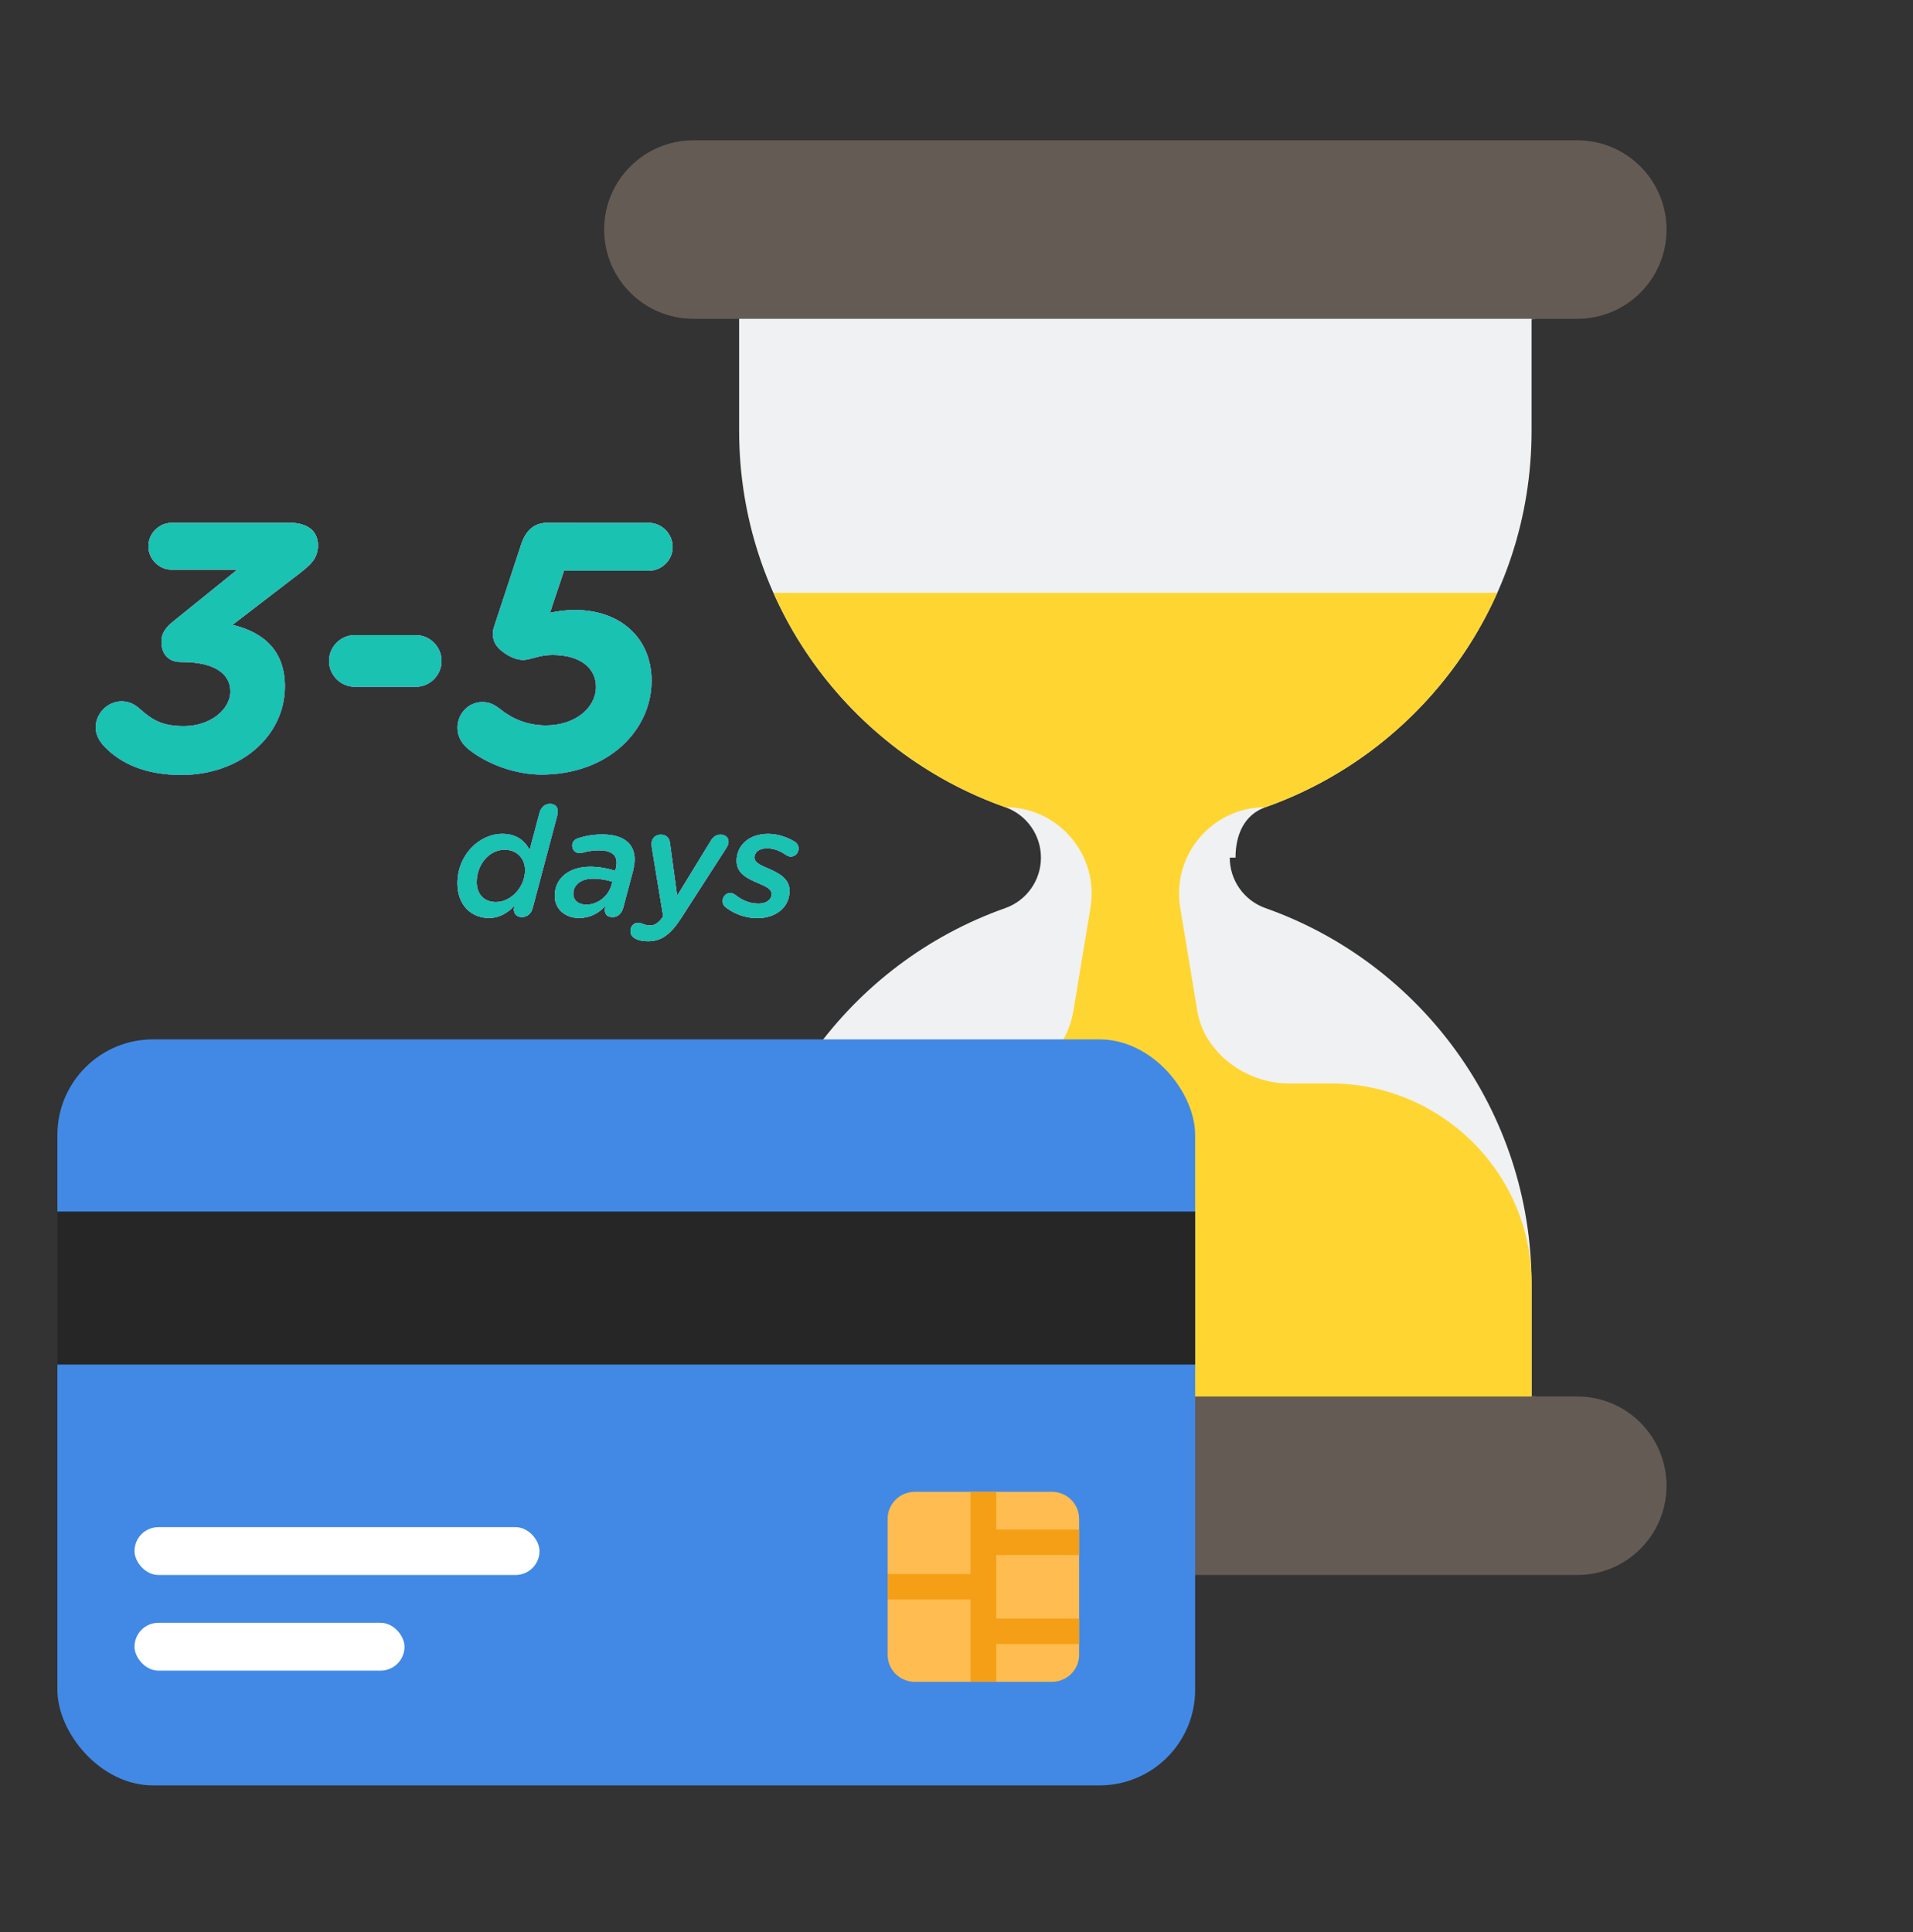 <svg width="100" height="101" viewBox="0 0 100 101" fill="none" xmlns="http://www.w3.org/2000/svg">
<rect x="0" y="0" width="100" height="101" fill="#333333" stroke="none"/>
<g clip-path="url(#clip0_1_5668)">
<path d="M82.451 16.666H80.363L59.5 19.684L38.637 16.666H36.247C33.671 16.666 31.582 14.578 31.582 12.001C31.582 9.425 33.671 7.336 36.247 7.336H82.451C85.028 7.336 87.116 9.425 87.116 12.001C87.116 14.578 85.028 16.666 82.451 16.666Z" fill="#655B55"/>
<path d="M80.061 22.522V16.666H38.637V22.522C38.637 31.607 44.443 39.334 52.547 42.198C53.666 42.593 54.414 43.65 54.414 44.836C54.414 46.022 53.666 47.079 52.547 47.474C44.443 50.338 38.637 58.065 38.637 67.15V73.006H80.061V67.15C80.061 58.065 74.255 50.338 66.151 47.474C65.032 47.079 64.284 46.022 64.284 44.836H64.586C64.586 43.65 65.032 42.593 66.151 42.198C74.255 39.334 80.061 31.607 80.061 22.522Z" fill="#EFF1F2"/>
<path d="M82.451 82.336H36.247C33.671 82.336 31.582 80.248 31.582 77.671C31.582 75.095 33.671 73.006 36.247 73.006H38.637L59.5 69.988L80.363 73.006H82.451C85.028 73.006 87.116 75.095 87.116 77.671C87.116 80.248 85.028 82.336 82.451 82.336Z" fill="#655B55"/>
<path d="M69.546 56.639H67.349C65.139 56.639 62.952 55.041 62.591 52.861L61.694 47.454C61.238 44.702 63.361 42.198 66.151 42.198C71.564 40.285 75.95 36.2 78.267 30.991H40.431C42.748 36.2 47.133 40.285 52.547 42.198C55.337 42.198 57.46 44.702 57.004 47.454L56.107 52.861C55.746 55.041 53.86 56.639 51.651 56.639H49.151C43.391 56.639 38.668 61.275 38.637 67.035C38.637 67.073 38.637 67.112 38.637 67.15V73.006H80.061V67.15C80.061 67.112 80.061 67.073 80.061 67.035C80.03 61.275 75.307 56.639 69.546 56.639Z" fill="#FFD631"/>
</g>
<rect x="3" y="54.336" width="59.475" height="39" rx="5" fill="#4289E6"/>
<path d="M56.409 79.398V86.512C56.409 87.29 55.774 87.922 54.987 87.922H47.822C47.038 87.922 46.401 87.292 46.401 86.512V79.398C46.401 78.62 47.036 77.988 47.822 77.988H54.987C55.774 77.99 56.409 78.62 56.409 79.398Z" fill="#FFBC50"/>
<path fill-rule="evenodd" clip-rule="evenodd" d="M50.735 77.99H52.076V79.962H56.408V81.292H52.076V84.616H56.408V85.946H52.076V87.92H50.735V83.618H46.403V82.288H50.735V77.99Z" fill="#F49F16"/>
<rect x="7.032" y="84.836" width="14.113" height="2.5" rx="1.25" fill="white"/>
<rect x="7.032" y="79.836" width="21.169" height="2.5" rx="1.25" fill="white"/>
<rect x="3" y="63.336" width="59.475" height="8" fill="#262626"/>
<path d="M5.478 39.051C5.239 38.811 5 38.441 5 38.034C5 37.293 5.625 36.664 6.36 36.664C6.765 36.664 7.041 36.831 7.261 37.016C7.96 37.645 8.475 37.959 9.615 37.959C10.993 37.959 12.041 37.09 12.041 36.146C12.041 35.146 11.085 34.61 9.523 34.61H9.468C8.806 34.61 8.438 34.203 8.438 33.536C8.438 33.148 8.622 32.833 9.063 32.481L12.409 29.779H8.971C8.309 29.779 7.758 29.224 7.758 28.558C7.758 27.891 8.309 27.336 8.971 27.336H15.185C16.013 27.336 16.619 27.725 16.619 28.502C16.619 29.205 16.215 29.539 15.645 29.983L12.152 32.666C13.77 33.055 14.891 33.999 14.891 35.887C14.891 38.496 12.556 40.514 9.486 40.514C7.574 40.514 6.305 39.903 5.478 39.051Z" fill="white"/>
<path d="M5.478 39.051C5.239 38.811 5 38.441 5 38.034C5 37.293 5.625 36.664 6.36 36.664C6.765 36.664 7.041 36.831 7.261 37.016C7.96 37.645 8.475 37.959 9.615 37.959C10.993 37.959 12.041 37.09 12.041 36.146C12.041 35.146 11.085 34.61 9.523 34.61H9.468C8.806 34.61 8.438 34.203 8.438 33.536C8.438 33.148 8.622 32.833 9.063 32.481L12.409 29.779H8.971C8.309 29.779 7.758 29.224 7.758 28.558C7.758 27.891 8.309 27.336 8.971 27.336H15.185C16.013 27.336 16.619 27.725 16.619 28.502C16.619 29.205 16.215 29.539 15.645 29.983L12.152 32.666C13.77 33.055 14.891 33.999 14.891 35.887C14.891 38.496 12.556 40.514 9.486 40.514C7.574 40.514 6.305 39.903 5.478 39.051Z" fill="url(#paint0_linear_1_5668)"/>
<path d="M5.478 39.051C5.239 38.811 5 38.441 5 38.034C5 37.293 5.625 36.664 6.36 36.664C6.765 36.664 7.041 36.831 7.261 37.016C7.96 37.645 8.475 37.959 9.615 37.959C10.993 37.959 12.041 37.09 12.041 36.146C12.041 35.146 11.085 34.61 9.523 34.61H9.468C8.806 34.61 8.438 34.203 8.438 33.536C8.438 33.148 8.622 32.833 9.063 32.481L12.409 29.779H8.971C8.309 29.779 7.758 29.224 7.758 28.558C7.758 27.891 8.309 27.336 8.971 27.336H15.185C16.013 27.336 16.619 27.725 16.619 28.502C16.619 29.205 16.215 29.539 15.645 29.983L12.152 32.666C13.77 33.055 14.891 33.999 14.891 35.887C14.891 38.496 12.556 40.514 9.486 40.514C7.574 40.514 6.305 39.903 5.478 39.051Z" fill="#19C2B1"/>
<path d="M21.74 35.905H18.541C17.805 35.905 17.199 35.294 17.199 34.554C17.199 33.814 17.805 33.203 18.541 33.203H21.74C22.475 33.203 23.082 33.814 23.082 34.554C23.082 35.294 22.475 35.905 21.74 35.905Z" fill="white"/>
<path d="M21.74 35.905H18.541C17.805 35.905 17.199 35.294 17.199 34.554C17.199 33.814 17.805 33.203 18.541 33.203H21.74C22.475 33.203 23.082 33.814 23.082 34.554C23.082 35.294 22.475 35.905 21.74 35.905Z" fill="url(#paint1_linear_1_5668)"/>
<path d="M21.74 35.905H18.541C17.805 35.905 17.199 35.294 17.199 34.554C17.199 33.814 17.805 33.203 18.541 33.203H21.74C22.475 33.203 23.082 33.814 23.082 34.554C23.082 35.294 22.475 35.905 21.74 35.905Z" fill="#19C2B1"/>
<path d="M24.481 39.163C24.169 38.903 23.911 38.533 23.911 38.052C23.911 37.312 24.481 36.701 25.217 36.701C25.584 36.701 25.842 36.831 26.173 37.09C26.798 37.589 27.588 37.922 28.544 37.922C30.07 37.922 31.155 36.997 31.155 35.905C31.155 34.98 30.401 34.239 28.875 34.239C28.158 34.239 27.754 34.499 27.349 34.499C27 34.499 26.596 34.332 26.209 34.017C25.805 33.703 25.676 33.24 25.823 32.777L27.257 28.428C27.478 27.78 27.883 27.336 28.599 27.336H33.913C34.593 27.336 35.163 27.91 35.163 28.595C35.163 29.279 34.593 29.835 33.913 29.835H29.482L28.747 32.037C29.169 31.945 29.611 31.889 30.052 31.889C32.405 31.889 34.06 33.333 34.06 35.591C34.06 38.163 31.817 40.495 28.305 40.495C26.982 40.495 25.492 39.977 24.481 39.163Z" fill="white"/>
<path d="M24.481 39.163C24.169 38.903 23.911 38.533 23.911 38.052C23.911 37.312 24.481 36.701 25.217 36.701C25.584 36.701 25.842 36.831 26.173 37.09C26.798 37.589 27.588 37.922 28.544 37.922C30.07 37.922 31.155 36.997 31.155 35.905C31.155 34.98 30.401 34.239 28.875 34.239C28.158 34.239 27.754 34.499 27.349 34.499C27 34.499 26.596 34.332 26.209 34.017C25.805 33.703 25.676 33.24 25.823 32.777L27.257 28.428C27.478 27.78 27.883 27.336 28.599 27.336H33.913C34.593 27.336 35.163 27.91 35.163 28.595C35.163 29.279 34.593 29.835 33.913 29.835H29.482L28.747 32.037C29.169 31.945 29.611 31.889 30.052 31.889C32.405 31.889 34.06 33.333 34.06 35.591C34.06 38.163 31.817 40.495 28.305 40.495C26.982 40.495 25.492 39.977 24.481 39.163Z" fill="url(#paint2_linear_1_5668)"/>
<path d="M24.481 39.163C24.169 38.903 23.911 38.533 23.911 38.052C23.911 37.312 24.481 36.701 25.217 36.701C25.584 36.701 25.842 36.831 26.173 37.09C26.798 37.589 27.588 37.922 28.544 37.922C30.07 37.922 31.155 36.997 31.155 35.905C31.155 34.98 30.401 34.239 28.875 34.239C28.158 34.239 27.754 34.499 27.349 34.499C27 34.499 26.596 34.332 26.209 34.017C25.805 33.703 25.676 33.24 25.823 32.777L27.257 28.428C27.478 27.78 27.883 27.336 28.599 27.336H33.913C34.593 27.336 35.163 27.91 35.163 28.595C35.163 29.279 34.593 29.835 33.913 29.835H29.482L28.747 32.037C29.169 31.945 29.611 31.889 30.052 31.889C32.405 31.889 34.06 33.333 34.06 35.591C34.06 38.163 31.817 40.495 28.305 40.495C26.982 40.495 25.492 39.977 24.481 39.163Z" fill="#19C2B1"/>
<path d="M25.927 47.158C26.703 47.158 27.447 46.382 27.447 45.486C27.447 44.87 27.007 44.422 26.375 44.422C25.591 44.422 24.919 45.174 24.919 46.118C24.919 46.758 25.319 47.158 25.927 47.158ZM27.287 47.942C27.007 47.942 26.855 47.774 26.863 47.518L26.911 47.342C26.527 47.726 26.111 47.99 25.559 47.99C24.623 47.99 23.911 47.302 23.911 46.182C23.911 44.686 25.055 43.59 26.263 43.59C27.007 43.59 27.431 43.958 27.687 44.43L28.199 42.502C28.279 42.198 28.487 42.022 28.743 42.022C29.063 42.022 29.239 42.254 29.127 42.646L27.847 47.462C27.767 47.766 27.559 47.942 27.287 47.942Z" fill="white"/>
<path d="M25.927 47.158C26.703 47.158 27.447 46.382 27.447 45.486C27.447 44.87 27.007 44.422 26.375 44.422C25.591 44.422 24.919 45.174 24.919 46.118C24.919 46.758 25.319 47.158 25.927 47.158ZM27.287 47.942C27.007 47.942 26.855 47.774 26.863 47.518L26.911 47.342C26.527 47.726 26.111 47.99 25.559 47.99C24.623 47.99 23.911 47.302 23.911 46.182C23.911 44.686 25.055 43.59 26.263 43.59C27.007 43.59 27.431 43.958 27.687 44.43L28.199 42.502C28.279 42.198 28.487 42.022 28.743 42.022C29.063 42.022 29.239 42.254 29.127 42.646L27.847 47.462C27.767 47.766 27.559 47.942 27.287 47.942Z" fill="url(#paint3_linear_1_5668)"/>
<path d="M25.927 47.158C26.703 47.158 27.447 46.382 27.447 45.486C27.447 44.87 27.007 44.422 26.375 44.422C25.591 44.422 24.919 45.174 24.919 46.118C24.919 46.758 25.319 47.158 25.927 47.158ZM27.287 47.942C27.007 47.942 26.855 47.774 26.863 47.518L26.911 47.342C26.527 47.726 26.111 47.99 25.559 47.99C24.623 47.99 23.911 47.302 23.911 46.182C23.911 44.686 25.055 43.59 26.263 43.59C27.007 43.59 27.431 43.958 27.687 44.43L28.199 42.502C28.279 42.198 28.487 42.022 28.743 42.022C29.063 42.022 29.239 42.254 29.127 42.646L27.847 47.462C27.767 47.766 27.559 47.942 27.287 47.942Z" fill="#19C2B1"/>
<path d="M30.655 47.294C31.239 47.294 31.799 46.854 31.959 46.286L32.015 46.094C31.743 46.006 31.375 45.934 30.991 45.934C30.391 45.934 29.967 46.246 29.967 46.726C29.967 47.062 30.231 47.294 30.655 47.294ZM32.031 47.942C31.663 47.942 31.599 47.702 31.623 47.494L31.663 47.342C31.303 47.742 30.839 47.99 30.271 47.99C29.551 47.99 28.999 47.534 28.999 46.838C28.999 45.87 29.791 45.31 30.847 45.31C31.343 45.31 31.783 45.406 32.159 45.518L32.183 45.446C32.207 45.342 32.231 45.222 32.231 45.094C32.231 44.702 31.959 44.454 31.295 44.454C30.991 44.454 30.687 44.51 30.463 44.574C30.407 44.59 30.343 44.598 30.295 44.598C30.071 44.598 29.911 44.43 29.911 44.206C29.911 44.014 30.039 43.878 30.215 43.822C30.607 43.694 31.023 43.622 31.487 43.622C32.591 43.622 33.175 44.102 33.175 44.926C33.175 45.134 33.135 45.334 33.087 45.542L32.575 47.462C32.487 47.766 32.287 47.942 32.031 47.942Z" fill="white"/>
<path d="M30.655 47.294C31.239 47.294 31.799 46.854 31.959 46.286L32.015 46.094C31.743 46.006 31.375 45.934 30.991 45.934C30.391 45.934 29.967 46.246 29.967 46.726C29.967 47.062 30.231 47.294 30.655 47.294ZM32.031 47.942C31.663 47.942 31.599 47.702 31.623 47.494L31.663 47.342C31.303 47.742 30.839 47.99 30.271 47.99C29.551 47.99 28.999 47.534 28.999 46.838C28.999 45.87 29.791 45.31 30.847 45.31C31.343 45.31 31.783 45.406 32.159 45.518L32.183 45.446C32.207 45.342 32.231 45.222 32.231 45.094C32.231 44.702 31.959 44.454 31.295 44.454C30.991 44.454 30.687 44.51 30.463 44.574C30.407 44.59 30.343 44.598 30.295 44.598C30.071 44.598 29.911 44.43 29.911 44.206C29.911 44.014 30.039 43.878 30.215 43.822C30.607 43.694 31.023 43.622 31.487 43.622C32.591 43.622 33.175 44.102 33.175 44.926C33.175 45.134 33.135 45.334 33.087 45.542L32.575 47.462C32.487 47.766 32.287 47.942 32.031 47.942Z" fill="url(#paint4_linear_1_5668)"/>
<path d="M30.655 47.294C31.239 47.294 31.799 46.854 31.959 46.286L32.015 46.094C31.743 46.006 31.375 45.934 30.991 45.934C30.391 45.934 29.967 46.246 29.967 46.726C29.967 47.062 30.231 47.294 30.655 47.294ZM32.031 47.942C31.663 47.942 31.599 47.702 31.623 47.494L31.663 47.342C31.303 47.742 30.839 47.99 30.271 47.99C29.551 47.99 28.999 47.534 28.999 46.838C28.999 45.87 29.791 45.31 30.847 45.31C31.343 45.31 31.783 45.406 32.159 45.518L32.183 45.446C32.207 45.342 32.231 45.222 32.231 45.094C32.231 44.702 31.959 44.454 31.295 44.454C30.991 44.454 30.687 44.51 30.463 44.574C30.407 44.59 30.343 44.598 30.295 44.598C30.071 44.598 29.911 44.43 29.911 44.206C29.911 44.014 30.039 43.878 30.215 43.822C30.607 43.694 31.023 43.622 31.487 43.622C32.591 43.622 33.175 44.102 33.175 44.926C33.175 45.134 33.135 45.334 33.087 45.542L32.575 47.462C32.487 47.766 32.287 47.942 32.031 47.942Z" fill="#19C2B1"/>
<path d="M33.565 48.286C33.709 48.342 33.829 48.382 33.989 48.382C34.213 48.382 34.421 48.262 34.669 47.91L34.077 44.334C34.069 44.262 34.061 44.158 34.061 44.094C34.061 43.83 34.269 43.63 34.541 43.63C34.805 43.63 34.997 43.798 35.021 44.062L35.397 46.83L37.157 43.95C37.269 43.758 37.437 43.63 37.661 43.63C37.909 43.63 38.085 43.774 38.085 44.014C38.085 44.102 38.037 44.222 37.957 44.35L35.589 48.022C35.021 48.894 34.533 49.206 33.869 49.206C33.645 49.206 33.429 49.174 33.253 49.086C33.101 49.022 32.957 48.902 32.957 48.662C32.957 48.43 33.141 48.238 33.349 48.238C33.421 48.238 33.485 48.262 33.565 48.286Z" fill="white"/>
<path d="M33.565 48.286C33.709 48.342 33.829 48.382 33.989 48.382C34.213 48.382 34.421 48.262 34.669 47.91L34.077 44.334C34.069 44.262 34.061 44.158 34.061 44.094C34.061 43.83 34.269 43.63 34.541 43.63C34.805 43.63 34.997 43.798 35.021 44.062L35.397 46.83L37.157 43.95C37.269 43.758 37.437 43.63 37.661 43.63C37.909 43.63 38.085 43.774 38.085 44.014C38.085 44.102 38.037 44.222 37.957 44.35L35.589 48.022C35.021 48.894 34.533 49.206 33.869 49.206C33.645 49.206 33.429 49.174 33.253 49.086C33.101 49.022 32.957 48.902 32.957 48.662C32.957 48.43 33.141 48.238 33.349 48.238C33.421 48.238 33.485 48.262 33.565 48.286Z" fill="url(#paint5_linear_1_5668)"/>
<path d="M33.565 48.286C33.709 48.342 33.829 48.382 33.989 48.382C34.213 48.382 34.421 48.262 34.669 47.91L34.077 44.334C34.069 44.262 34.061 44.158 34.061 44.094C34.061 43.83 34.269 43.63 34.541 43.63C34.805 43.63 34.997 43.798 35.021 44.062L35.397 46.83L37.157 43.95C37.269 43.758 37.437 43.63 37.661 43.63C37.909 43.63 38.085 43.774 38.085 44.014C38.085 44.102 38.037 44.222 37.957 44.35L35.589 48.022C35.021 48.894 34.533 49.206 33.869 49.206C33.645 49.206 33.429 49.174 33.253 49.086C33.101 49.022 32.957 48.902 32.957 48.662C32.957 48.43 33.141 48.238 33.349 48.238C33.421 48.238 33.485 48.262 33.565 48.286Z" fill="#19C2B1"/>
<path d="M39.664 47.238C40.04 47.238 40.336 47.046 40.336 46.734C40.336 46.526 40.144 46.382 39.72 46.206C39.016 45.918 38.504 45.646 38.504 44.998C38.504 44.206 39.144 43.59 40.16 43.59C40.68 43.59 41.2 43.79 41.52 43.99C41.656 44.07 41.744 44.19 41.744 44.358C41.744 44.59 41.568 44.782 41.336 44.782C41.248 44.782 41.16 44.742 41.072 44.686C40.76 44.47 40.44 44.35 40.088 44.35C39.672 44.35 39.44 44.558 39.44 44.83C39.44 45.046 39.632 45.182 40.112 45.382C40.752 45.654 41.272 45.95 41.272 46.566C41.272 47.438 40.552 47.998 39.584 47.998C38.976 47.998 38.4 47.782 37.952 47.446C37.832 47.358 37.776 47.246 37.776 47.102C37.776 46.87 37.952 46.686 38.168 46.686C38.28 46.686 38.376 46.734 38.448 46.79C38.856 47.118 39.256 47.238 39.664 47.238Z" fill="white"/>
<path d="M39.664 47.238C40.04 47.238 40.336 47.046 40.336 46.734C40.336 46.526 40.144 46.382 39.72 46.206C39.016 45.918 38.504 45.646 38.504 44.998C38.504 44.206 39.144 43.59 40.16 43.59C40.68 43.59 41.2 43.79 41.52 43.99C41.656 44.07 41.744 44.19 41.744 44.358C41.744 44.59 41.568 44.782 41.336 44.782C41.248 44.782 41.16 44.742 41.072 44.686C40.76 44.47 40.44 44.35 40.088 44.35C39.672 44.35 39.44 44.558 39.44 44.83C39.44 45.046 39.632 45.182 40.112 45.382C40.752 45.654 41.272 45.95 41.272 46.566C41.272 47.438 40.552 47.998 39.584 47.998C38.976 47.998 38.4 47.782 37.952 47.446C37.832 47.358 37.776 47.246 37.776 47.102C37.776 46.87 37.952 46.686 38.168 46.686C38.28 46.686 38.376 46.734 38.448 46.79C38.856 47.118 39.256 47.238 39.664 47.238Z" fill="url(#paint6_linear_1_5668)"/>
<path d="M39.664 47.238C40.04 47.238 40.336 47.046 40.336 46.734C40.336 46.526 40.144 46.382 39.72 46.206C39.016 45.918 38.504 45.646 38.504 44.998C38.504 44.206 39.144 43.59 40.16 43.59C40.68 43.59 41.2 43.79 41.52 43.99C41.656 44.07 41.744 44.19 41.744 44.358C41.744 44.59 41.568 44.782 41.336 44.782C41.248 44.782 41.16 44.742 41.072 44.686C40.76 44.47 40.44 44.35 40.088 44.35C39.672 44.35 39.44 44.558 39.44 44.83C39.44 45.046 39.632 45.182 40.112 45.382C40.752 45.654 41.272 45.95 41.272 46.566C41.272 47.438 40.552 47.998 39.584 47.998C38.976 47.998 38.4 47.782 37.952 47.446C37.832 47.358 37.776 47.246 37.776 47.102C37.776 46.87 37.952 46.686 38.168 46.686C38.28 46.686 38.376 46.734 38.448 46.79C38.856 47.118 39.256 47.238 39.664 47.238Z" fill="#19C2B1"/>
<defs>
<linearGradient id="paint0_linear_1_5668" x1="15" y1="27.336" x2="15.879" y2="51.923" gradientUnits="userSpaceOnUse">
<stop stop-color="#D6A2FF"/>
<stop offset="0.552" stop-color="#9331FF"/>
<stop offset="1" stop-color="#D6A2FF"/>
</linearGradient>
<linearGradient id="paint1_linear_1_5668" x1="15" y1="27.336" x2="15.879" y2="51.923" gradientUnits="userSpaceOnUse">
<stop stop-color="#D6A2FF"/>
<stop offset="0.552" stop-color="#9331FF"/>
<stop offset="1" stop-color="#D6A2FF"/>
</linearGradient>
<linearGradient id="paint2_linear_1_5668" x1="15" y1="27.336" x2="15.879" y2="51.923" gradientUnits="userSpaceOnUse">
<stop stop-color="#D6A2FF"/>
<stop offset="0.552" stop-color="#9331FF"/>
<stop offset="1" stop-color="#D6A2FF"/>
</linearGradient>
<linearGradient id="paint3_linear_1_5668" x1="15" y1="27.336" x2="15.879" y2="51.923" gradientUnits="userSpaceOnUse">
<stop stop-color="#D6A2FF"/>
<stop offset="0.552" stop-color="#9331FF"/>
<stop offset="1" stop-color="#D6A2FF"/>
</linearGradient>
<linearGradient id="paint4_linear_1_5668" x1="15" y1="27.336" x2="15.879" y2="51.923" gradientUnits="userSpaceOnUse">
<stop stop-color="#D6A2FF"/>
<stop offset="0.552" stop-color="#9331FF"/>
<stop offset="1" stop-color="#D6A2FF"/>
</linearGradient>
<linearGradient id="paint5_linear_1_5668" x1="15" y1="27.336" x2="15.879" y2="51.923" gradientUnits="userSpaceOnUse">
<stop stop-color="#D6A2FF"/>
<stop offset="0.552" stop-color="#9331FF"/>
<stop offset="1" stop-color="#D6A2FF"/>
</linearGradient>
<linearGradient id="paint6_linear_1_5668" x1="15" y1="27.336" x2="15.879" y2="51.923" gradientUnits="userSpaceOnUse">
<stop stop-color="#D6A2FF"/>
<stop offset="0.552" stop-color="#9331FF"/>
<stop offset="1" stop-color="#D6A2FF"/>
</linearGradient>
<clipPath id="clip0_1_5668">
<rect width="75" height="75" fill="white" transform="translate(22 7.336)"/>
</clipPath>
</defs>
</svg>
